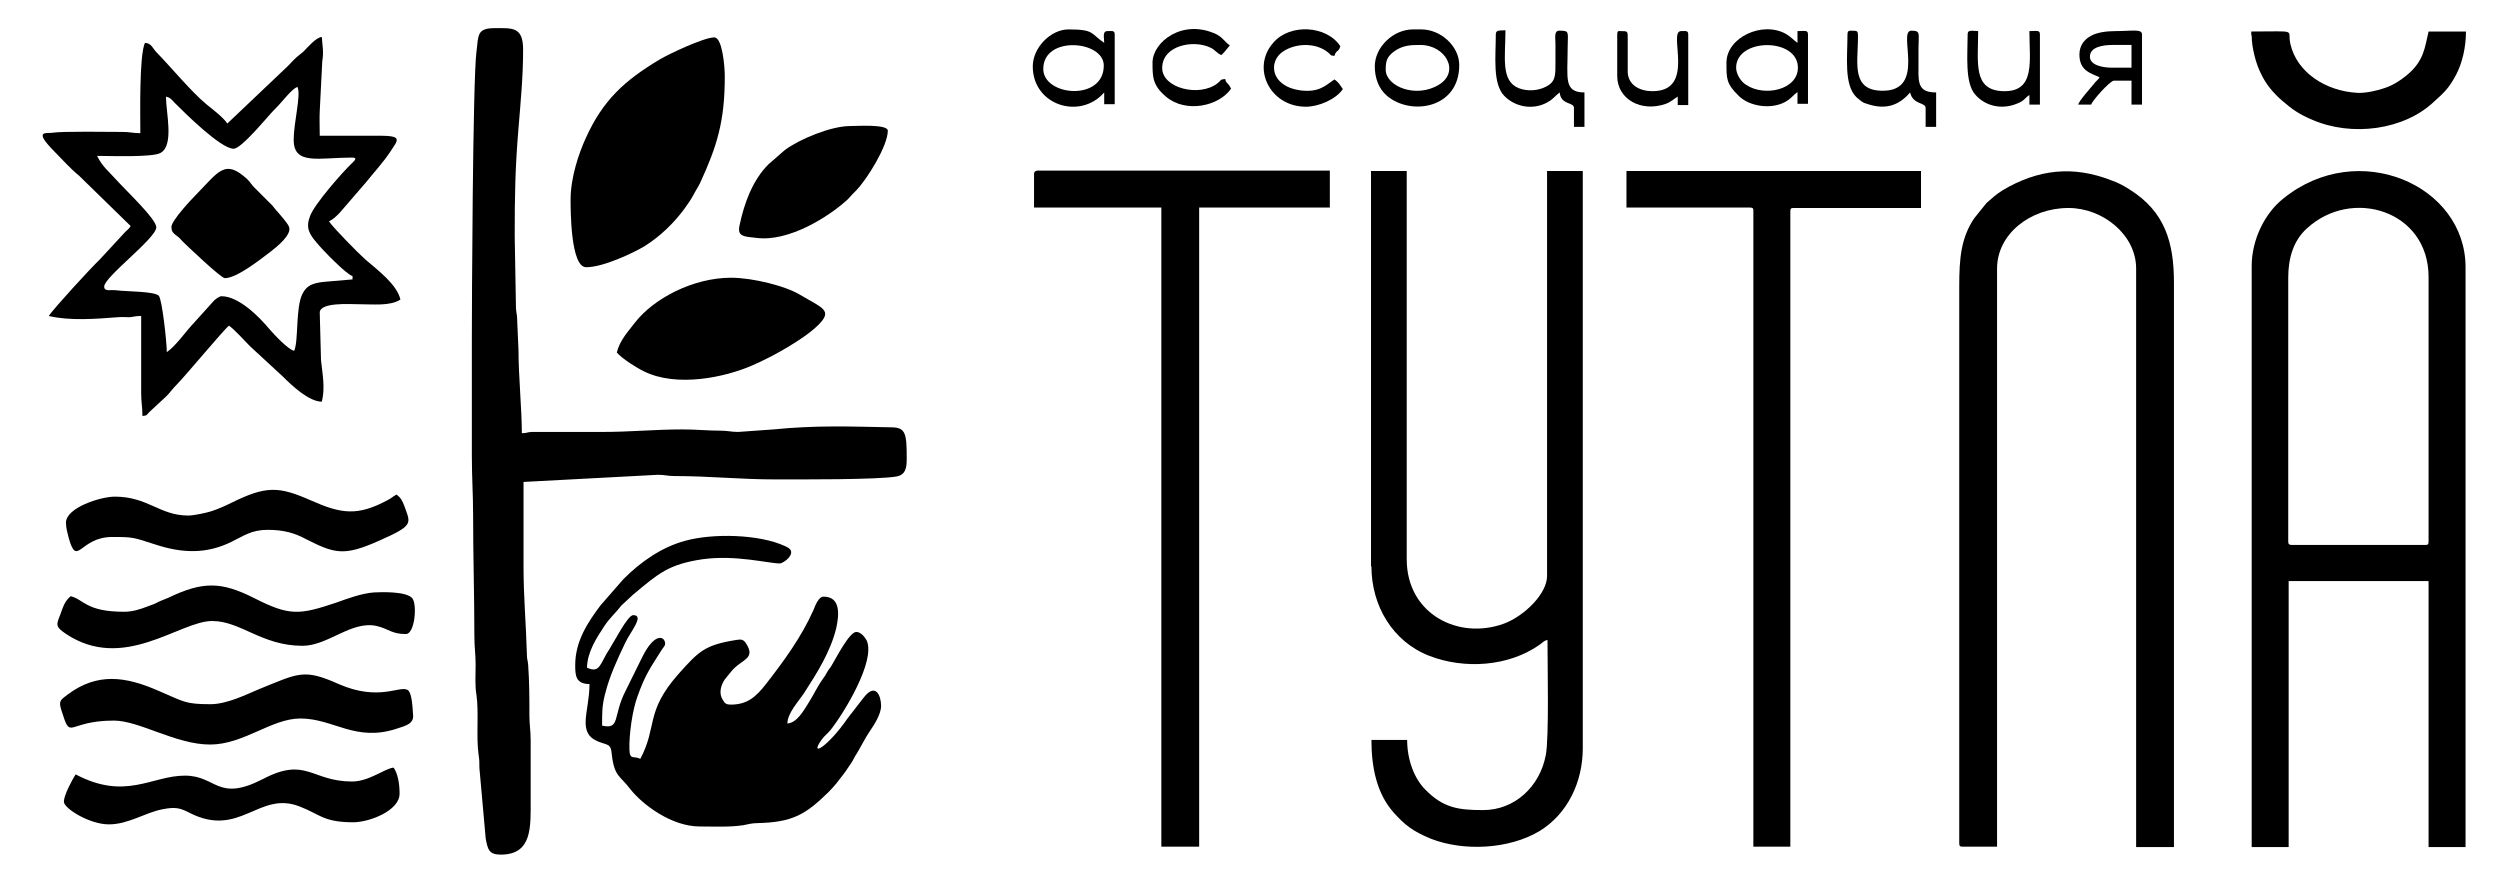 <?xml version="1.0" encoding="UTF-8"?> <svg xmlns="http://www.w3.org/2000/svg" viewBox="0 0 595.00 211.00" data-guides="{&quot;vertical&quot;:[],&quot;horizontal&quot;:[]}"><path fill="#000000" stroke="none" fill-opacity="1" stroke-width="1" stroke-opacity="1" clip-rule="evenodd" color="rgb(51, 51, 51)" fill-rule="evenodd" class="st0" id="tSvg17b9e28ed29" title="Path 1" d="M112.3 80.5C112.3 89.833 112.3 99.167 112.3 108.5C112.3 113.6 112.6 117.7 112.6 122.6C112.6 132.5 112.9 141.6 112.9 151.4C112.9 154.1 113.2 155.6 113.2 158.2C113.2 160.6 113 163.2 113.4 165.4C114 169.6 113.3 175.3 113.9 179.6C114.1 180.8 114.1 181.5 114.1 182.8C114.6 188.4 115.1 194 115.6 199.6C116.1 202.1 116.3 203.4 119.2 203.4C126.7 203.4 126.3 196.8 126.3 190.4C126.3 185.7 126.3 181 126.3 176.3C126.3 173.9 126 172.4 126 170.4C126 166.1 126 162.4 125.7 158.2C125.6 157 125.4 157 125.4 155.7C125.2 148.4 124.6 142.2 124.6 134.8C124.6 128.1 124.6 121.4 124.6 114.7C135.267 114.133 145.933 113.567 156.6 113C158.3 113 158.8 113.3 160.5 113.3C168.9 113.3 176.1 114.1 184.5 114.1C189.8 114.1 209.1 114.2 213.4 113.4C215.4 113 215.8 111.6 215.8 109.3C215.8 103.2 215.6 101.7 212.1 101.7C202 101.5 194.2 101.2 184.1 102.2C181.3 102.4 178.5 102.6 175.7 102.8C173.9 102.8 173.3 102.5 171.5 102.5C168.2 102.5 165.9 102.2 162.4 102.2C155.9 102.2 150.1 102.8 143.5 102.8C138.667 102.8 133.833 102.8 129 102.8C128.2 102.8 127.2 102.8 126.5 102.8C125.2 102.9 125.5 103.1 124.2 103.1C124.2 97.6 123.4 89.4 123.4 83.3C123.3 81.033 123.2 78.767 123.1 76.5C123.1 74.9 122.9 74.7 122.8 73.4C122.7 67.667 122.6 61.933 122.5 56.2C122.5 46.5 122.6 40.2 123.4 30.5C123.9 24.4 124.5 18.3 124.5 11.8C124.5 6.3 121.9 6.7 117.7 6.7C113.4 6.7 113.9 8.5 113.4 12.3C112.5 19.2 112.3 73.9 112.3 80.5Z"></path><path fill="#000000" stroke="none" fill-opacity="1" stroke-width="1" stroke-opacity="1" clip-rule="evenodd" color="rgb(51, 51, 51)" fill-rule="evenodd" class="st0" id="tSvg85a1f37c79" title="Path 2" d="M544.6 128.9C544.6 107.967 544.6 87.033 544.6 66.1C544.6 61.5 545.8 57.3 549 54.4C559.7 44.5 578 50.1 578 65.9C578 86.9 578 107.9 578 128.9C578 129.6 577.8 129.7 577.2 129.7C566.633 129.7 556.067 129.7 545.5 129.7C544.8 129.7 544.6 129.5 544.6 128.9C544.6 128.9 544.6 128.9 544.6 128.9ZM535.9 63.3C535.9 109.4 535.9 155.5 535.9 201.6C538.833 201.6 541.767 201.6 544.7 201.6C544.7 180.5 544.7 159.4 544.7 138.3C555.8 138.3 566.9 138.3 578 138.3C578 159.4 578 180.5 578 201.6C580.933 201.6 583.867 201.6 586.8 201.6C586.8 155.6 586.8 109.6 586.8 63.6C586.8 44 561.2 32.9 543.5 47.2C539 50.7 535.9 57.1 535.9 63.3Z"></path><path fill="#000000" stroke="none" fill-opacity="1" stroke-width="1" stroke-opacity="1" clip-rule="evenodd" color="rgb(51, 51, 51)" fill-rule="evenodd" class="st0" id="tSvgead19949bd" title="Path 3" d="M466.3 68.1C466.3 112.3 466.3 156.5 466.3 200.7C466.3 201.4 466.5 201.5 467.1 201.5C469.833 201.5 472.567 201.5 475.3 201.5C475.3 155.633 475.3 109.767 475.3 63.9C475.3 55.8 483.1 49.5 492.3 49.5C500.5 49.5 508.4 55.9 508.4 63.9C508.4 109.8 508.4 155.7 508.4 201.6C511.4 201.6 514.4 201.6 517.4 201.6C517.4 156.833 517.4 112.067 517.4 67.3C517.4 57.6 515.2 50.4 507 45.2C505.6 44.3 504.4 43.6 502.7 43C493.4 39.3 485 40.3 476.6 45.3C475 46.3 474.2 47.1 472.8 48.3C471.833 49.5 470.867 50.7 469.9 51.9C466.7 56.6 466.3 61.6 466.3 68.1Z"></path><path fill="#000000" stroke="none" fill-opacity="1" stroke-width="1" stroke-opacity="1" clip-rule="evenodd" color="rgb(51, 51, 51)" fill-rule="evenodd" class="st0" id="tSvg18e3a18f5e8" title="Path 4" d="M326.4 134.8C326.4 144.1 331.4 152.7 340.2 156.1C348.5 159.3 359 158.7 366.5 153.4C367.2 152.9 367.4 152.5 368.3 152.3C368.3 157.6 368.7 175.8 367.9 179.7C366.5 187.2 360.5 192.8 353 192.8C347.1 192.8 343.5 192.3 339.2 187.9C336.7 185.4 334.9 181 334.9 176.1C332.067 176.1 329.233 176.1 326.4 176.1C326.4 182.5 327.6 188.8 331.7 193.4C334.4 196.4 336.2 197.8 340.5 199.6C348.4 202.7 359.2 202.1 366.4 197.8C373.1 193.7 376.7 186.1 376.7 178.1C376.7 132.3 376.7 86.5 376.7 40.7C373.867 40.7 371.033 40.7 368.2 40.7C368.2 72.833 368.2 104.967 368.2 137.1C368.2 141.3 362.8 146.6 358 148.4C347.2 152.4 334.8 146.2 334.8 133.1C334.8 102.3 334.8 71.5 334.8 40.7C331.967 40.7 329.133 40.7 326.3 40.7C326.3 72.067 326.3 103.433 326.3 134.8C326.333 134.8 326.367 134.8 326.4 134.8Z"></path><path fill="#000000" stroke="none" fill-opacity="1" stroke-width="1" stroke-opacity="1" clip-rule="evenodd" color="rgb(51, 51, 51)" fill-rule="evenodd" class="st0" id="tSvg3e10dc7f76" title="Path 5" d="M136.9 158.3C136.9 160.7 137 162.8 140.3 162.8C140.3 169.4 137.2 174.4 142.4 176.5C144.6 177.4 145.4 176.9 145.6 179.5C146.2 184.9 147.6 184.6 150 187.8C153 191.6 159.9 196.7 166.5 196.7C169.9 196.7 173.6 196.9 176.9 196.4C178 196.2 178.9 195.9 180.3 195.9C188.6 195.7 191.7 193.9 197.2 188.5C198.7 187 199.5 185.9 200.8 184.2C201.5 183.3 201.8 182.7 202.4 181.9C203.1 180.9 203.3 180.2 204 179.2C205 177.5 205.9 175.7 206.9 174.2C208 172.6 209.7 170 209.7 168C209.7 165.6 208.4 162.3 205.5 166.1C204.233 167.733 202.967 169.367 201.7 171C197.1 177.7 192.5 180.4 195.5 176.1C196.3 175 196.9 174.7 197.7 173.7C200.8 169.8 208.4 157.4 206.3 152.5C205.9 151.7 204.9 150.4 203.8 150.4C202.1 150.4 198.8 157 197.8 158.6C197.4 159.2 197.3 159.2 196.9 159.9C196.4 160.7 196.5 160.7 195.9 161.5C194.5 163.4 193.6 165.5 192.3 167.5C191.2 169.2 189.7 172 187.4 172.2C187.4 169.7 190.1 166.9 191.4 164.9C194.5 160.1 197.6 155.2 199 149.6C199.7 146.5 200.2 142 196 142C194.8 142 194 144.2 193.6 145.2C190.8 151.5 186.6 157.3 182.3 162.8C179.9 165.9 177.8 167.7 173.9 167.7C172.9 167.7 172.5 167.4 172.1 166.7C171 165.1 171.5 163.2 172.5 161.7C173.1 160.967 173.7 160.233 174.3 159.5C176.6 156.9 179.9 156.8 177.6 153.2C177 152.2 176.4 152.1 175.3 152.3C167.7 153.5 166.3 155 161.4 160.5C153.5 169.5 156.5 172.9 152.4 180.6C150.8 179.8 149.9 181 149.8 178.4C149.7 174.8 150.5 169.1 151.7 165.8C153.6 160.5 154.7 159.1 157.4 154.8C157.8 154.1 158.3 153.8 158.3 153.2C158.3 151.5 155.9 150.3 152.9 156.3C151.567 159 150.233 161.7 148.9 164.4C145.8 170.4 147.7 173.7 143.3 172.7C143.3 169.4 143.3 167.9 144 165.2C145.1 160.8 146.9 157 148.8 153C150 150.4 153.5 146.4 150.7 146.4C149.4 146.4 146.2 152.7 145.1 154.4C142.8 157.8 142.9 160.4 139.7 158.9C139.8 155.1 142 151.8 143.9 148.9C145.1 147.1 146.6 145.8 147.9 144.1C148.833 143.233 149.767 142.367 150.7 141.5C156.7 136.5 159.1 134.3 167.2 133.1C175.1 132 182.9 134.1 185.6 134.1C186.5 134.1 190 131.5 187.3 130.2C187.167 130.133 187.033 130.067 186.9 130C180.7 127.1 169.6 126.9 163.1 128.7C157.5 130.2 152.5 133.7 148.4 137.8C146.567 139.9 144.733 142 142.9 144.1C140 148 136.9 152.5 136.9 158.3Z"></path><path fill="#000000" stroke="none" fill-opacity="1" stroke-width="1" stroke-opacity="1" clip-rule="evenodd" color="rgb(51, 51, 51)" fill-rule="evenodd" class="st0" id="tSvgd07bee1198" title="Path 6" d="M69.9 33.3C69.9 39.4 75.9 37.5 83.8 37.5C85.3 37.5 84.2 38.4 83.8 38.8C81.4 41.1 74.9 48.5 73.8 51.4C72.7 54.2 73.6 55.7 75.4 57.8C76.6 59.3 82.4 65.3 83.9 65.7C83.9 65.967 83.9 66.233 83.9 66.5C81.567 66.7 79.233 66.9 76.9 67.1C74.5 67.4 73 67.9 72 69.9C70.3 73.2 71.1 81.2 70 83.5C68.6 83.2 65.3 79.7 64.1 78.3C61.6 75.3 56.8 70.5 52.7 70.5C52.2 70.5 51.1 71.3 50.8 71.7C49.233 73.433 47.667 75.167 46.1 76.9C44.2 78.9 41.8 82.4 39.7 83.8C39.7 81.6 38.6 71.3 37.8 70.4C36.8 69.3 29.9 69.4 27.8 69.1C26.4 68.9 24.8 69.5 24.8 68.2C24.8 65.9 37.2 56.7 37.2 54.1C37.2 52.1 30 45.4 27.5 42.6C25.8 40.7 24.4 39.7 23.1 37.1C25.7 37.1 36.3 37.5 38.2 36.4C41.5 34.6 39.5 26.8 39.5 23C40.7 23.3 40.8 23.7 41.5 24.4C43.8 26.7 52.5 35.4 55.6 35.4C57.5 35.4 63.7 27.7 65.1 26.3C67.2 24.3 69.4 21.1 70.8 20.7C71.7 22.6 69.9 29 69.9 33.3C69.9 33.3 69.9 33.3 69.9 33.3ZM54.1 29.4C53.2 28 50.6 26 49.1 24.8C45.5 21.8 40.8 16.1 37.3 12.5C36.3 11.5 36.1 10.3 34.5 10.2C33.1 13.2 33.4 27.5 33.4 31.7C31.6 31.7 31 31.4 29.2 31.4C26 31.4 14.9 31.2 12.4 31.6C11.1 31.8 7.9 30.9 12.7 35.8C14.5 37.6 16.9 40.3 18.8 41.8C22.9 45.8 27 49.8 31.1 53.8C30.7 54.4 30.5 54.6 29.9 55.1C27.867 57.3 25.833 59.5 23.8 61.7C21.4 64 12.8 73.4 11.6 75.2C16.6 76.4 22.8 75.9 28 75.5C28.9 75.4 29.9 75.5 30.8 75.5C31.9 75.4 32.2 75.2 33.6 75.2C33.6 81.333 33.6 87.467 33.6 93.6C33.6 95.8 33.9 96.8 33.9 99C35.1 98.9 34.8 98.8 35.5 98.1C36.867 96.833 38.233 95.567 39.6 94.3C40.6 93.3 41 92.6 42 91.6C44.1 89.5 53.3 78.4 54.5 77.5C55.8 78.4 58.2 81.1 59.5 82.4C62.1 84.8 64.7 87.2 67.3 89.6C69.4 91.7 73.5 95.6 76.6 95.6C77.4 92.3 76.8 89.4 76.4 85.7C76.3 81.933 76.2 78.167 76.1 74.4C76.1 71.9 83.3 72.4 85.1 72.4C88.9 72.4 92.8 72.9 95.3 71.3C94.5 67.7 89.9 64.3 87 61.8C85.3 60.3 79.5 54.4 78.3 52.7C79.4 52.1 79.9 51.6 80.8 50.7C82.9 48.267 85 45.833 87.1 43.4C89.1 40.9 91.2 38.7 93.1 35.8C93.5 35.2 93.6 35 94 34.4C95.3 32.4 93.6 32.3 89.3 32.3C84.9 32.3 80.5 32.3 76.1 32.3C76.1 30.6 76 28.1 76.1 26.4C76.3 22.467 76.5 18.533 76.7 14.6C77.1 12.2 76.7 10.8 76.6 8.8C75.2 8.9 73.3 11.2 72.2 12.3C71.5 12.9 71.3 13 70.6 13.6C69.6 14.5 68.9 15.4 67.9 16.3C63.3 20.667 58.7 25.033 54.1 29.4Z"></path><path fill="#000000" stroke="none" fill-opacity="1" stroke-width="1" stroke-opacity="1" clip-rule="evenodd" color="rgb(51, 51, 51)" fill-rule="evenodd" class="st0" id="tSvg1200c7d4170" title="Path 7" d="M246.1 41.5C246.1 44.133 246.1 46.767 246.1 49.4C256.2 49.4 266.3 49.4 276.4 49.4C276.4 100.1 276.4 150.8 276.4 201.5C279.4 201.5 282.4 201.5 285.4 201.5C285.4 150.8 285.4 100.1 285.4 49.4C295.767 49.4 306.133 49.4 316.5 49.4C316.5 46.467 316.5 43.533 316.5 40.6C293.3 40.6 270.1 40.6 246.9 40.6C246.3 40.7 246.1 40.9 246.1 41.5Z"></path><path fill="#000000" stroke="none" fill-opacity="1" stroke-width="1" stroke-opacity="1" clip-rule="evenodd" color="rgb(51, 51, 51)" fill-rule="evenodd" class="st0" id="tSvgd5bb54c6a3" title="Path 8" d="M387.1 49.4C396.9 49.4 406.7 49.4 416.5 49.4C417.2 49.4 417.3 49.6 417.3 50.2C417.3 100.633 417.3 151.067 417.3 201.5C420.233 201.5 423.167 201.5 426.1 201.5C426.1 151.1 426.1 100.7 426.1 50.3C426.1 49.6 426.3 49.5 426.9 49.5C437 49.5 447.1 49.5 457.2 49.5C457.2 46.567 457.2 43.633 457.2 40.7C433.833 40.7 410.467 40.7 387.1 40.7C387.1 43.6 387.1 46.5 387.1 49.4Z"></path><path fill="#000000" stroke="none" fill-opacity="1" stroke-width="1" stroke-opacity="1" clip-rule="evenodd" color="rgb(51, 51, 51)" fill-rule="evenodd" class="st0" id="tSvgc36ce33182" title="Path 9" d="M135.8 47.5C135.8 50 135.8 63.6 139.5 63.6C143.6 63.6 150.7 60.2 153.4 58.6C157.2 56.2 160.5 53 163.1 49.4C164.8 47 164.5 47.3 165.7 45.2C166.1 44.5 166.3 44.2 166.6 43.6C170.7 34.7 172.5 28.8 172.5 18.2C172.5 15.7 171.9 8.9 170 8.9C167.5 8.9 159.1 12.9 157.1 14.1C148.7 19.1 143.5 23.8 139.4 32.9C137.8 36.4 135.8 42.2 135.8 47.5Z"></path><path fill="#000000" stroke="none" fill-opacity="1" stroke-width="1" stroke-opacity="1" clip-rule="evenodd" color="rgb(51, 51, 51)" fill-rule="evenodd" class="st0" id="tSvgae31a8d354" title="Path 10" d="M146.8 83.9C148.1 85.4 151.6 87.6 153.3 88.4C161 92.2 172.4 89.9 179.2 86.9C183.6 85 191.3 80.8 194.8 77.3C198.3 73.8 195.7 73.3 190.3 70.1C187 68.1 179.2 66.1 174 66.1C165 66.1 155.6 71 151.1 76.8C149.5 78.9 147.5 81 146.8 83.9Z"></path><path fill="#000000" stroke="none" fill-opacity="1" stroke-width="1" stroke-opacity="1" clip-rule="evenodd" color="rgb(51, 51, 51)" fill-rule="evenodd" class="st0" id="tSvg3615033b87" title="Path 11" d="M50.1 167.6C44 167.6 43.8 167 37.7 164.4C29.9 161 23.2 160 16.1 165.3C14.4 166.6 13.9 166.8 14.6 169C17 176.6 15.7 171.5 27.1 171.5C33.2 171.5 41.8 177.2 50 177.2C58 177.2 64.6 171 71.5 171C79.4 171 84.6 176.7 94.5 173.4C96.7 172.7 98.6 172.2 98.3 170C98.2 168.8 98.1 164.8 97 164.2C95.1 163.1 90.2 167 80.6 162.8C72.3 159.1 71.1 160.2 61.7 164C58.8 165.2 54.1 167.6 50.1 167.6Z"></path><path fill="#000000" stroke="none" fill-opacity="1" stroke-width="1" stroke-opacity="1" clip-rule="evenodd" color="rgb(51, 51, 51)" fill-rule="evenodd" class="st0" id="tSvg12a26393489" title="Path 12" d="M44.8 122.7C38 122.7 35.2 118.2 27.3 118.2C24 118.2 15.7 120.8 15.7 124.4C15.7 125.7 16.1 127 16.4 128.2C18.4 135.1 19 127.8 26.7 127.8C31.8 127.8 31.7 127.9 37 129.6C43.4 131.7 49.2 131.9 55.2 128.9C57.9 127.6 59.8 126.1 63.7 126.1C67.6 126.1 70.2 126.9 72.8 128.3C79.7 131.8 81.9 132.4 90.2 128.7C98.6 125 97.7 124.6 96.3 120.6C95.8 119.2 95.4 118.5 94.4 117.7C93.4 118.2 93.3 118.5 92.3 119C85.1 122.9 81.2 122.3 74 119.1C66.3 115.7 63.3 115.6 55 119.7C53.6 120.4 51.8 121.2 50.2 121.7C49.3 122 46.2 122.7 44.8 122.7Z"></path><path fill="#000000" stroke="none" fill-opacity="1" stroke-width="1" stroke-opacity="1" clip-rule="evenodd" color="rgb(51, 51, 51)" fill-rule="evenodd" class="st0" id="tSvge23b8b6ded" title="Path 13" d="M29.5 145.6C20.4 145.6 19.9 142.6 16.8 141.9C15.3 143.2 15 144.5 14.3 146.4C13.3 148.8 13.3 149.2 15.6 150.8C29.4 160.1 42.7 147.8 50.5 147.8C57.3 147.8 62.3 153.7 72 153.7C78.1 153.7 83.7 147.6 89.7 149C92.6 149.7 93.2 150.9 96.6 150.9C98.7 150.9 99.3 144.1 98.2 142.5C97 140.7 90.8 140.9 89 141C86.1 141.2 82.6 142.5 80.1 143.4C71.2 146.4 68.9 146.6 60.6 142.4C52.7 138.4 48.3 138.3 40 142.3C39.1 142.7 38.4 142.9 37.6 143.3C36.9 143.7 36.1 144 35.2 144.3C33.4 145 31.6 145.6 29.5 145.6Z"></path><path fill="#000000" stroke="none" fill-opacity="1" stroke-width="1" stroke-opacity="1" clip-rule="evenodd" color="rgb(51, 51, 51)" fill-rule="evenodd" class="st0" id="tSvgbd23a31bf3" title="Path 14" d="M83.8 186C74.1 186 72.9 180 62.6 185.4C51.7 191 51.6 184.6 44 184.6C36.1 184.6 29.9 190.6 18 184.3C17.1 185.7 15.2 189.3 15.2 190.8C15.2 192.4 21.3 196.2 25.9 196.2C30.6 196.2 34.5 193.4 38.7 192.6C41.8 192 42.9 192.3 45.2 193.5C57.1 199.5 61.6 188.2 71.2 191.9C76.2 193.8 76.9 195.7 84.1 195.7C87.8 195.7 95.1 193 95.1 188.9C95.1 186.5 94.7 184.2 93.7 182.7C91.7 182.8 87.9 186 83.8 186Z"></path><path fill="#000000" stroke="none" fill-opacity="1" stroke-width="1" stroke-opacity="1" clip-rule="evenodd" color="rgb(51, 51, 51)" fill-rule="evenodd" class="st0" id="tSvgd288475ef" title="Path 15" d="M211.3 31.1C211.3 29.5 203.8 30 202.3 30C197.8 30 190.3 33.1 186.8 35.7C185.5 36.833 184.2 37.967 182.9 39.1C179.1 42.9 177.1 48.4 176 53.7C175.4 56.4 177.3 56.3 179.9 56.6C187.6 57.7 197.2 51.6 201.6 47.6C201.7 47.5 201.8 47.4 201.9 47.3C201.9 47.3 202 47.2 202 47.2C202.6 46.5 203.1 46 203.8 45.3C206.4 42.6 211.3 34.7 211.3 31.1Z"></path><path fill="#000000" stroke="none" fill-opacity="1" stroke-width="1" stroke-opacity="1" clip-rule="evenodd" color="rgb(51, 51, 51)" fill-rule="evenodd" class="st0" id="tSvge0345ac475" title="Path 16" d="M535.9 8.4C535.9 11.5 537 15.4 538.1 17.5C539.3 20.1 541.1 22.2 543.2 24C545.5 26 547.2 27.2 550.3 28.5C559.7 32.6 572.2 31 579.4 24.1C581.7 22 582.8 21.1 584.6 17.7C586 15 586.9 11.3 586.9 7.5C583.933 7.5 580.967 7.5 578 7.5C577.1 11.2 577 14.5 572.7 18C571.2 19.2 569.7 20.2 567.7 20.9C566.1 21.5 563.1 22.2 561.1 22.1C553.5 21.7 546.6 17.2 545.1 10.4C544.3 6.9 547.2 7.5 535.8 7.5C535.8 7.8 535.8 8.1 535.8 8.4C535.833 8.4 535.867 8.4 535.9 8.4Z"></path><path fill="#000000" stroke="none" fill-opacity="1" stroke-width="1" stroke-opacity="1" clip-rule="evenodd" color="rgb(51, 51, 51)" fill-rule="evenodd" class="st0" id="tSvg10cccc8bc4a" title="Path 17" d="M40.8 54C40.8 55.2 41.3 55.5 41.9 56C42.6 56.5 42.9 56.8 43.5 57.5C44.3 58.3 52.6 66.2 53.5 66.2C56.4 66.2 62 61.7 64.4 59.9C65.8 58.8 69.5 55.9 68.8 54C68.4 53 66.4 50.8 65.7 50C65 49.2 64.9 48.9 64.1 48.2C62.933 47.033 61.767 45.867 60.6 44.7C59.8 43.9 59.6 43.4 58.9 42.7C53.5 37.7 52.1 40.8 46.6 46.4C45.6 47.4 40.8 52.5 40.8 54Z"></path><path fill="#000000" stroke="none" fill-opacity="1" stroke-width="1" stroke-opacity="1" clip-rule="evenodd" color="rgb(51, 51, 51)" fill-rule="evenodd" class="st0" id="tSvgff13ff400a" title="Path 18" d="M413.2 16.1C413.2 9 427.9 8.9 427.9 16.1C427.9 21.4 419.9 23.1 415.6 20.2C414.4 19.5 413.2 17.7 413.2 16.1C413.2 16.1 413.2 16.1 413.2 16.1ZM410.9 14.9C410.9 18.7 410.8 19.9 413.9 22.9C416.4 25.3 421.4 26.1 424.8 24.3C426.3 23.5 426.7 22.7 427.8 21.9C427.8 22.833 427.8 23.767 427.8 24.7C428.633 24.7 429.467 24.7 430.3 24.7C430.3 19.2 430.3 13.7 430.3 8.2C430.3 7.1 429.6 7.4 427.8 7.4C427.8 8.333 427.8 9.267 427.8 10.2C426.8 9.5 426.4 8.9 425.1 8.1C419.5 4.9 410.9 8.9 410.9 14.9Z"></path><path fill="#000000" stroke="none" fill-opacity="1" stroke-width="1" stroke-opacity="1" clip-rule="evenodd" color="rgb(51, 51, 51)" fill-rule="evenodd" class="st0" id="tSvg1418906d388" title="Path 19" d="M248.3 16.4C248.3 8.4 262.7 9.6 262.7 15.6C262.7 24.2 248.3 22.9 248.3 16.4C248.3 16.4 248.3 16.4 248.3 16.4ZM245.8 15.8C245.8 25.1 257.1 28.6 262.8 22C262.8 22.933 262.8 23.867 262.8 24.8C263.633 24.8 264.467 24.8 265.3 24.8C265.3 19.267 265.3 13.733 265.3 8.2C265.3 7.2 264.7 7.4 263.6 7.4C262.3 7.4 262.8 8.9 262.8 10.2C259.5 8 260.6 7 254.3 7C250.1 7 245.8 11.3 245.8 15.8Z"></path><path fill="#000000" stroke="none" fill-opacity="1" stroke-width="1" stroke-opacity="1" clip-rule="evenodd" color="rgb(51, 51, 51)" fill-rule="evenodd" class="st0" id="tSvg1339527cb3" title="Path 20" d="M329.8 16.6C329.8 14.6 330 13.5 332 12.1C333.9 10.8 335.7 10.7 338 10.7C344.1 10.7 347.6 17.1 342.4 20.2C336.9 23.5 329.8 20.5 329.8 16.6C329.8 16.6 329.8 16.6 329.8 16.6ZM327.2 15.8C327.2 18.5 328.1 21.1 330.1 22.8C335.7 27.6 347.3 25.9 347.3 15.5C347.3 10.9 342.8 7 338.3 7C337.633 7 336.967 7 336.3 7C331.6 7 327.2 11.2 327.2 15.8Z"></path><path fill="#000000" stroke="none" fill-opacity="1" stroke-width="1" stroke-opacity="1" clip-rule="evenodd" color="rgb(51, 51, 51)" fill-rule="evenodd" class="st0" id="tSvg9f147ad907" title="Path 21" d="M356 8.2C356 13.4 355.2 19.9 358 22.8C360.5 25.4 364.7 26.3 368.2 24.4C369.7 23.6 370.1 22.8 371.2 22C371.5 25.1 374.6 24.2 374.6 25.7C374.6 27.2 374.6 28.7 374.6 30.2C375.433 30.2 376.267 30.2 377.1 30.2C377.1 27.467 377.1 24.733 377.1 22C372.1 22 373.1 18.6 373.1 11.5C373.1 7.6 373.7 7.3 371.1 7.3C369.8 7.3 370.2 9.1 370.2 10.4C370.2 11.8 370.2 13.2 370.2 14.6C370.2 17.9 370.3 19.4 368 20.6C366.1 21.6 363.6 21.8 361.5 21C357.1 19.3 358.3 13.5 358.3 7.2C356.8 7.3 356 7.1 356 8.2Z"></path><path fill="#000000" stroke="none" fill-opacity="1" stroke-width="1" stroke-opacity="1" clip-rule="evenodd" color="rgb(51, 51, 51)" fill-rule="evenodd" class="st0" id="tSvg14ce74ad10c" title="Path 22" d="M439.7 8.2C439.7 13.6 438.8 20.3 441.9 23.2C442 23.3 442.9 24 443 24.1C443.6 24.5 443.6 24.5 444.3 24.7C448.6 26.2 451.9 25.2 454.6 22C455.3 25 458.3 24.3 458.3 25.7C458.3 27.2 458.3 28.7 458.3 30.2C459.133 30.2 459.967 30.2 460.8 30.2C460.8 27.467 460.8 24.733 460.8 22C456.9 22 456.5 20.2 456.6 16.3C456.6 14.7 456.6 13.1 456.6 11.5C456.6 8 457.2 7.3 454.9 7.3C451.5 7.3 458.6 21.6 448.1 21.6C440.7 21.6 442.1 15.4 442.2 9.3C442.2 7.3 442.3 7.3 440.5 7.3C439.9 7.3 439.7 7.5 439.7 8.2Z"></path><path fill="#000000" stroke="none" fill-opacity="1" stroke-width="1" stroke-opacity="1" clip-rule="evenodd" color="rgb(51, 51, 51)" fill-rule="evenodd" class="st0" id="tSvg13b3e737ccb" title="Path 23" d="M497.4 13.5C497.4 11.2 500.4 10.7 502.8 10.7C504.3 10.7 505.8 10.7 507.3 10.7C507.3 12.5 507.3 14.3 507.3 16.1C505.7 16.1 504.1 16.1 502.5 16.1C500.4 16.1 497.4 15.5 497.4 13.5C497.4 13.5 497.4 13.5 497.4 13.5ZM494.9 13C494.9 17 497.9 17.5 499.7 18.4C499.3 19.1 498.9 19.2 498.4 19.9C497.6 20.9 494.8 24 494.6 24.9C495.633 24.9 496.667 24.9 497.7 24.9C497.9 24 502.2 19.2 503.1 19.2C504.5 19.2 505.9 19.2 507.3 19.2C507.3 21.1 507.3 23 507.3 24.9C508.133 24.9 508.967 24.9 509.8 24.9C509.8 19.333 509.8 13.767 509.8 8.2C509.8 6.8 507.4 7.4 503.6 7.4C501.3 7.4 499.2 7.7 497.7 8.5C496.2 9.3 494.9 10.7 494.9 13Z"></path><path fill="#000000" stroke="none" fill-opacity="1" stroke-width="1" stroke-opacity="1" clip-rule="evenodd" color="rgb(51, 51, 51)" fill-rule="evenodd" class="st0" id="tSvg2df8b63540" title="Path 24" d="M310.8 25.4C313.8 25.4 317.9 23.7 319.6 21.2C318.9 20.2 318.6 19.6 317.6 18.9C315.5 20.3 314 22.1 309.4 21.5C302.4 20.5 301.8 14.7 305.3 12.3C308.4 10.2 313.2 10.1 316.1 12.5C316.9 13.1 316.4 13.2 317.6 13.3C318 11.8 318.6 12.5 319 11C315.7 6 307 5.6 303.1 10.1C297.7 16.1 302.2 25.4 310.8 25.4Z"></path><path fill="#000000" stroke="none" fill-opacity="1" stroke-width="1" stroke-opacity="1" clip-rule="evenodd" color="rgb(51, 51, 51)" fill-rule="evenodd" class="st0" id="tSvg9533cf6cff" title="Path 25" d="M274.3 14.9C274.3 18.3 274.3 20.3 277.5 23C282.2 27 290.1 25.3 293 21.1C292 19.2 291.9 20.1 291.6 18.8C290.3 18.9 290.7 19.1 289.8 19.8C285.5 23.2 276.6 21 276.6 16.2C276.6 10.8 284 9.4 288 11.3C289.2 11.8 289.7 12.8 290.7 13.1C291.1 12.8 292.4 11.2 292.7 10.8C291.4 9.9 291.2 9.1 289.6 8.2C281.5 4.3 274.3 10 274.3 14.9Z"></path><path fill="#000000" stroke="none" fill-opacity="1" stroke-width="1" stroke-opacity="1" clip-rule="evenodd" color="rgb(51, 51, 51)" fill-rule="evenodd" class="st0" id="tSvg1633786de6e" title="Path 26" d="M468.3 8.2C468.3 12.9 467.6 19.7 470.1 22.5C472.5 25.3 476.5 26.2 480.2 24.6C481.9 23.9 481.8 23.4 483 22.6C483 23.367 483 24.133 483 24.9C483.833 24.9 484.667 24.9 485.5 24.9C485.5 19.333 485.5 13.767 485.5 8.2C485.5 7.1 484.8 7.4 483 7.4C483 14.5 484.5 21.9 476.8 21.7C469.5 21.5 470.8 15 470.8 7.4C469 7.3 468.3 7.1 468.3 8.2Z"></path><path fill="#000000" stroke="none" fill-opacity="1" stroke-width="1" stroke-opacity="1" clip-rule="evenodd" color="rgb(51, 51, 51)" fill-rule="evenodd" class="st0" id="tSvg10ea6590fbc" title="Path 27" d="M384.9 8.2C384.9 11.5 384.9 14.8 384.9 18.1C384.9 23.6 390.6 26.8 396.5 24.7C397.6 24.3 398.3 23.6 399.3 23C399.3 23.667 399.3 24.333 399.3 25C400.133 25 400.967 25 401.8 25C401.8 19.4 401.8 13.8 401.8 8.2C401.8 7.2 401.2 7.4 400.1 7.4C396.8 7.4 403.8 21.7 393.3 21.7C390.3 21.7 387.6 20.3 387.4 17.3C387.4 14.667 387.4 12.033 387.4 9.4C387.4 7.4 387.5 7.4 385.7 7.4C385.1 7.3 384.9 7.5 384.9 8.2Z"></path><defs></defs></svg> 